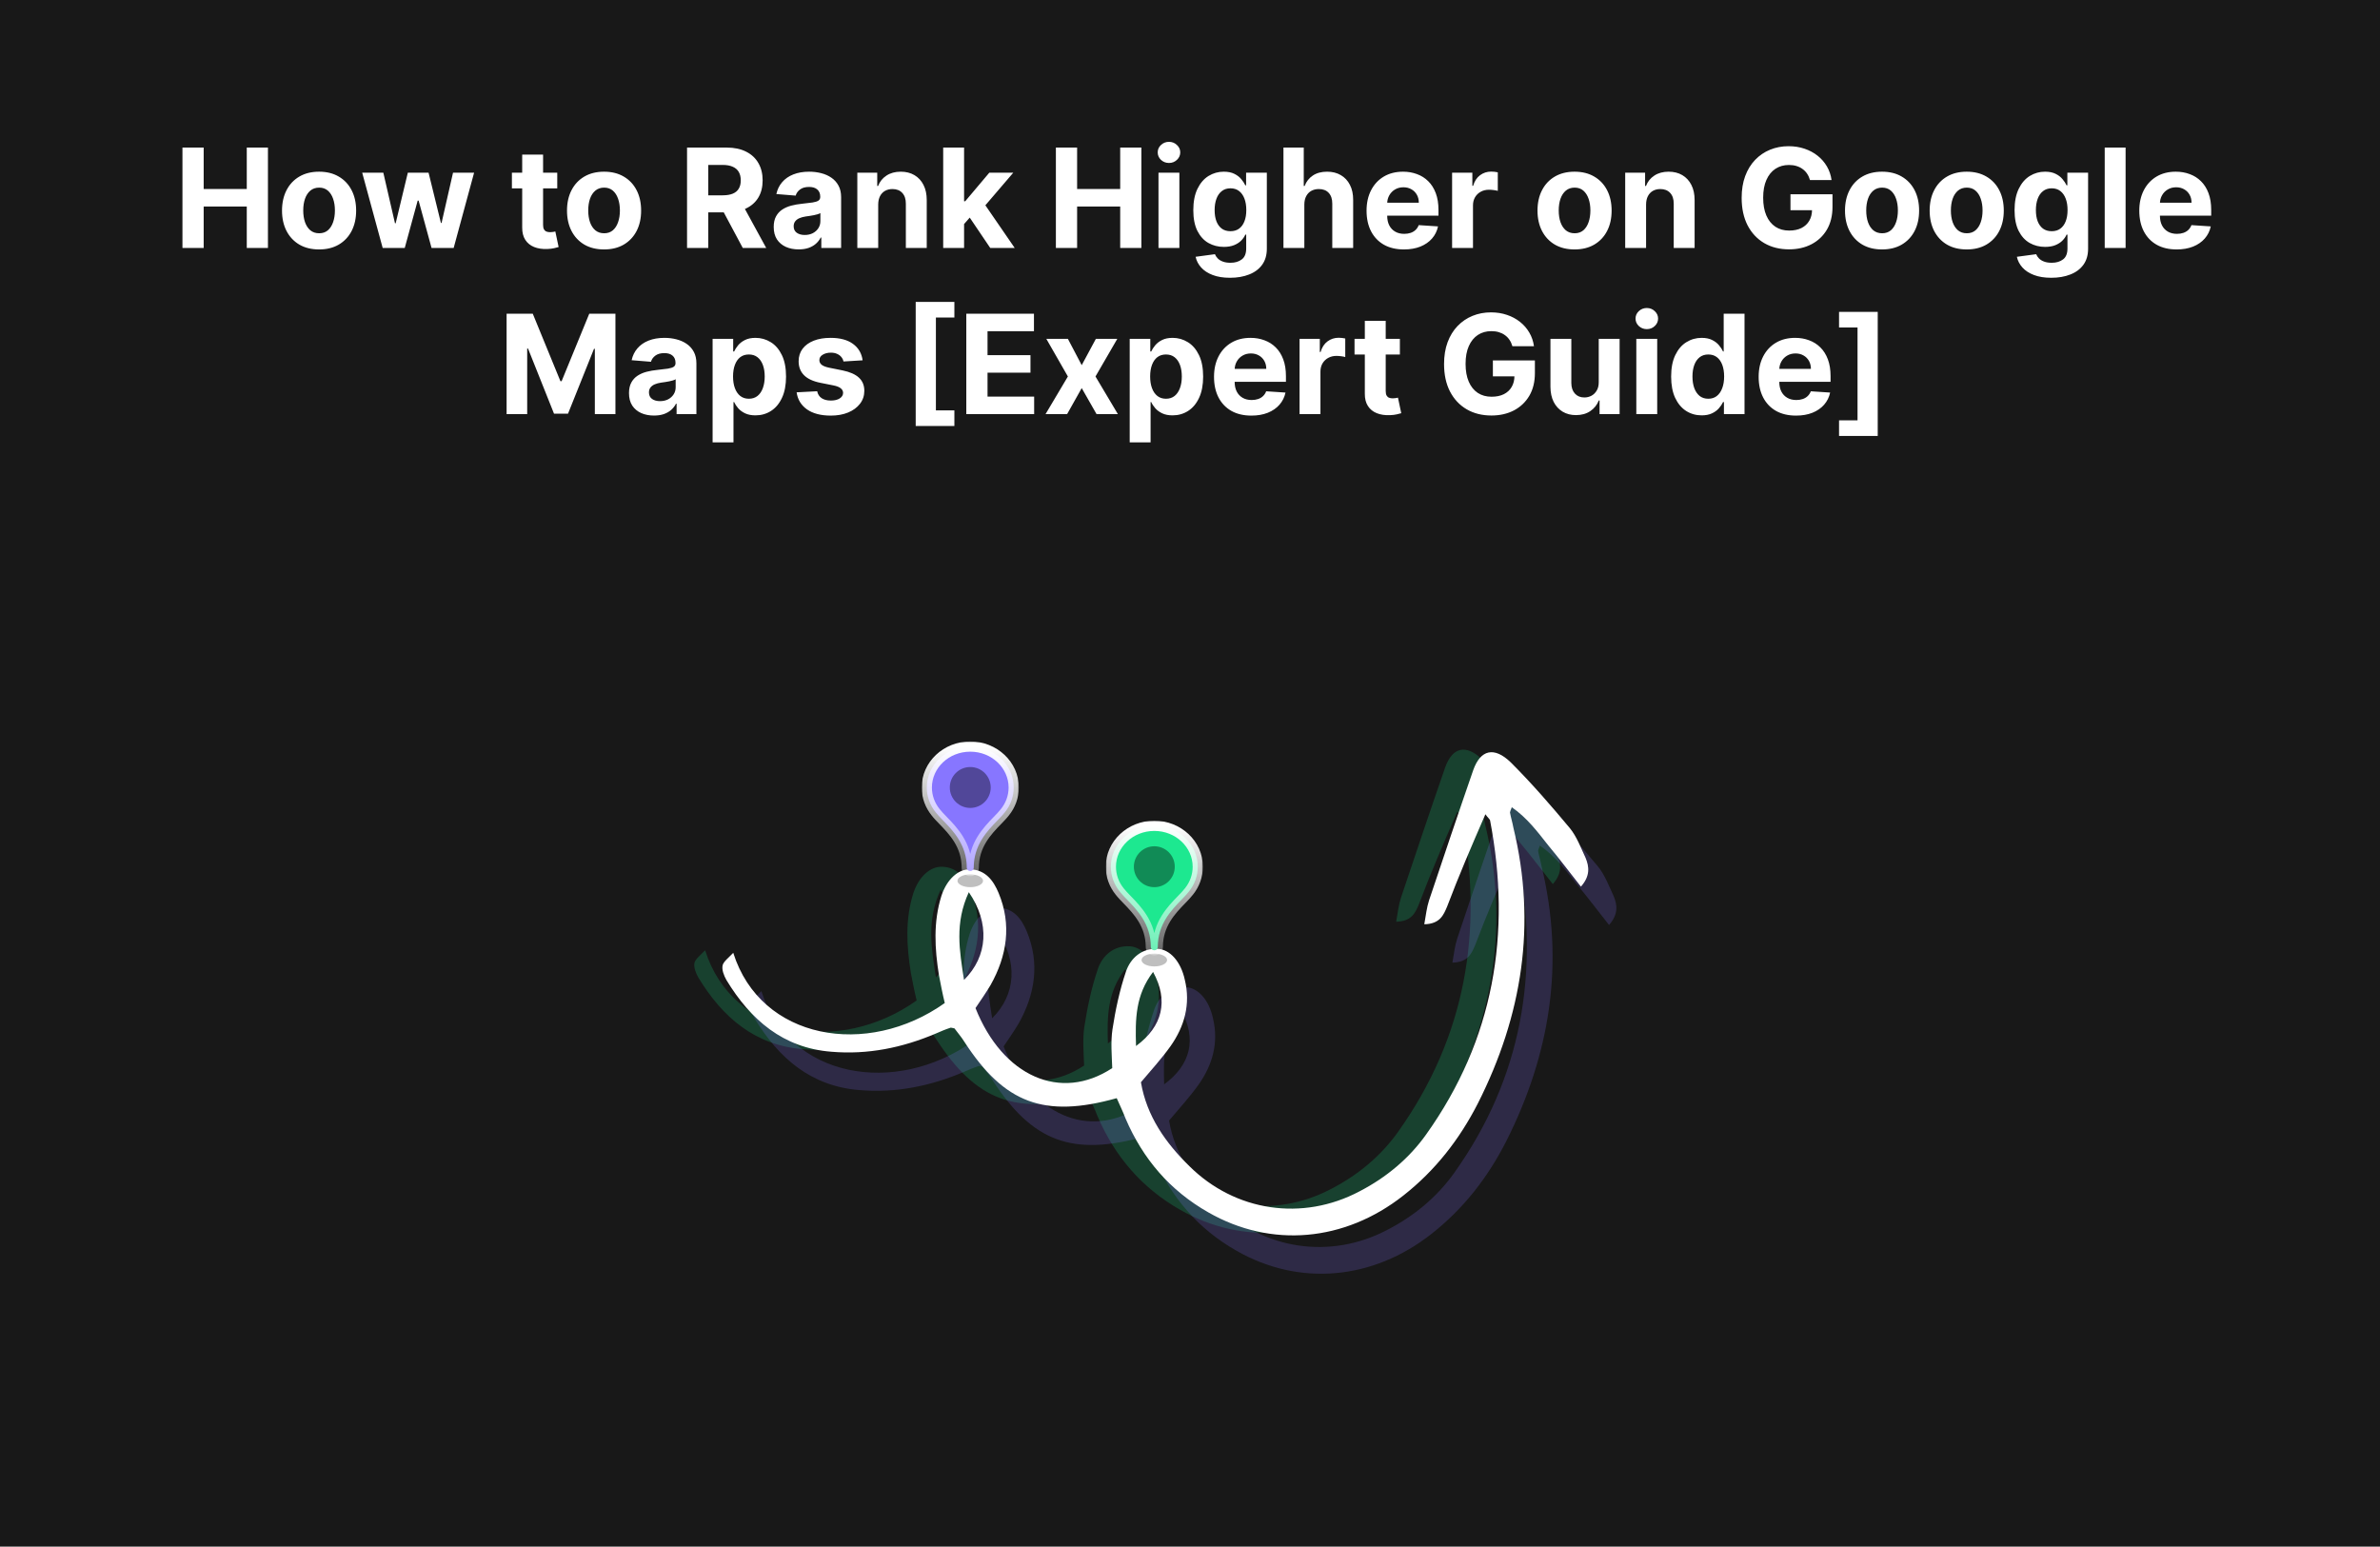 <svg width="931" height="605" viewBox="0 0 931 605" fill="none" xmlns="http://www.w3.org/2000/svg">
<rect width="931" height="605" fill="#181818"/>
<path d="M71.371 97V57.727H79.675V73.931H96.531V57.727H104.815V97H96.531V80.777H79.675V97H71.371ZM124.815 97.575C121.837 97.575 119.261 96.942 117.087 95.677C114.927 94.398 113.258 92.621 112.082 90.346C110.906 88.058 110.318 85.405 110.318 82.388C110.318 79.345 110.906 76.686 112.082 74.41C113.258 72.122 114.927 70.345 117.087 69.079C119.261 67.801 121.837 67.162 124.815 67.162C127.794 67.162 130.364 67.801 132.524 69.079C134.697 70.345 136.372 72.122 137.548 74.41C138.724 76.686 139.312 79.345 139.312 82.388C139.312 85.405 138.724 88.058 137.548 90.346C136.372 92.621 134.697 94.398 132.524 95.677C130.364 96.942 127.794 97.575 124.815 97.575ZM124.854 91.247C126.209 91.247 127.34 90.864 128.248 90.097C129.155 89.317 129.839 88.256 130.3 86.913C130.773 85.571 131.009 84.043 131.009 82.33C131.009 80.617 130.773 79.09 130.3 77.747C129.839 76.405 129.155 75.344 128.248 74.564C127.34 73.784 126.209 73.394 124.854 73.394C123.486 73.394 122.335 73.784 121.402 74.564C120.481 75.344 119.785 76.405 119.312 77.747C118.851 79.09 118.621 80.617 118.621 82.33C118.621 84.043 118.851 85.571 119.312 86.913C119.785 88.256 120.481 89.317 121.402 90.097C122.335 90.864 123.486 91.247 124.854 91.247ZM149.696 97L141.681 67.546H149.946L154.509 87.335H154.778L159.534 67.546H167.645L172.478 87.22H172.727L177.214 67.546H185.46L177.463 97H168.815L163.752 78.476H163.388L158.326 97H149.696ZM217.983 67.546V73.682H200.245V67.546H217.983ZM204.272 60.489H212.441V87.949C212.441 88.703 212.556 89.291 212.786 89.713C213.016 90.122 213.335 90.41 213.745 90.576C214.166 90.742 214.652 90.825 215.202 90.825C215.585 90.825 215.969 90.793 216.353 90.729C216.736 90.653 217.03 90.595 217.235 90.557L218.519 96.636C218.11 96.763 217.535 96.91 216.794 97.077C216.052 97.256 215.151 97.364 214.09 97.403C212.121 97.479 210.395 97.217 208.912 96.617C207.442 96.016 206.298 95.082 205.48 93.817C204.661 92.551 204.259 90.953 204.272 89.023V60.489ZM236.296 97.575C233.317 97.575 230.741 96.942 228.568 95.677C226.407 94.398 224.739 92.621 223.563 90.346C222.387 88.058 221.799 85.405 221.799 82.388C221.799 79.345 222.387 76.686 223.563 74.41C224.739 72.122 226.407 70.345 228.568 69.079C230.741 67.801 233.317 67.162 236.296 67.162C239.274 67.162 241.844 67.801 244.005 69.079C246.178 70.345 247.853 72.122 249.029 74.41C250.205 76.686 250.793 79.345 250.793 82.388C250.793 85.405 250.205 88.058 249.029 90.346C247.853 92.621 246.178 94.398 244.005 95.677C241.844 96.942 239.274 97.575 236.296 97.575ZM236.334 91.247C237.689 91.247 238.821 90.864 239.728 90.097C240.636 89.317 241.32 88.256 241.78 86.913C242.253 85.571 242.49 84.043 242.49 82.33C242.49 80.617 242.253 79.09 241.78 77.747C241.32 76.405 240.636 75.344 239.728 74.564C238.821 73.784 237.689 73.394 236.334 73.394C234.966 73.394 233.816 73.784 232.882 74.564C231.962 75.344 231.265 76.405 230.792 77.747C230.332 79.09 230.102 80.617 230.102 82.33C230.102 84.043 230.332 85.571 230.792 86.913C231.265 88.256 231.962 89.317 232.882 90.097C233.816 90.864 234.966 91.247 236.334 91.247ZM268.756 97V57.727H284.25C287.216 57.727 289.748 58.258 291.844 59.319C293.954 60.367 295.558 61.856 296.657 63.787C297.77 65.704 298.326 67.961 298.326 70.556C298.326 73.164 297.763 75.408 296.638 77.287C295.513 79.153 293.883 80.585 291.748 81.582C289.626 82.579 287.057 83.078 284.04 83.078H273.665V76.405H282.697C284.282 76.405 285.599 76.188 286.647 75.753C287.696 75.318 288.476 74.666 288.987 73.797C289.511 72.928 289.773 71.847 289.773 70.556C289.773 69.252 289.511 68.153 288.987 67.258C288.476 66.363 287.689 65.685 286.628 65.225C285.58 64.752 284.257 64.516 282.659 64.516H277.059V97H268.756ZM289.965 79.128L299.726 97H290.559L281.01 79.128H289.965ZM312.439 97.556C310.56 97.556 308.885 97.23 307.415 96.578C305.945 95.913 304.782 94.935 303.925 93.644C303.081 92.34 302.66 90.717 302.66 88.773C302.66 87.137 302.96 85.763 303.561 84.651C304.162 83.538 304.98 82.644 306.015 81.966C307.051 81.288 308.227 80.777 309.544 80.432C310.873 80.087 312.267 79.844 313.724 79.703C315.437 79.524 316.818 79.358 317.866 79.204C318.915 79.038 319.675 78.796 320.148 78.476C320.621 78.156 320.858 77.683 320.858 77.057V76.942C320.858 75.727 320.474 74.788 319.707 74.123C318.953 73.458 317.879 73.126 316.486 73.126C315.015 73.126 313.846 73.452 312.976 74.104C312.107 74.743 311.532 75.548 311.25 76.52L303.695 75.906C304.079 74.117 304.833 72.57 305.958 71.266C307.083 69.949 308.534 68.939 310.311 68.236C312.101 67.52 314.172 67.162 316.524 67.162C318.16 67.162 319.726 67.354 321.222 67.737C322.731 68.121 324.066 68.715 325.23 69.521C326.406 70.326 327.333 71.362 328.01 72.627C328.688 73.88 329.027 75.382 329.027 77.133V97H321.28V92.915H321.049C320.576 93.836 319.944 94.648 319.151 95.351C318.358 96.041 317.406 96.585 316.294 96.981C315.182 97.364 313.897 97.556 312.439 97.556ZM314.779 91.918C315.981 91.918 317.042 91.682 317.962 91.209C318.883 90.723 319.605 90.071 320.129 89.253C320.653 88.435 320.915 87.508 320.915 86.472V83.347C320.66 83.513 320.308 83.666 319.861 83.807C319.426 83.935 318.934 84.056 318.384 84.171C317.834 84.273 317.285 84.369 316.735 84.459C316.185 84.535 315.687 84.606 315.239 84.67C314.28 84.81 313.443 85.034 312.727 85.341C312.011 85.648 311.455 86.063 311.059 86.587C310.662 87.099 310.464 87.738 310.464 88.505C310.464 89.617 310.867 90.467 311.672 91.055C312.491 91.631 313.526 91.918 314.779 91.918ZM343.533 79.972V97H335.364V67.546H343.15V72.742H343.495C344.147 71.029 345.24 69.674 346.774 68.677C348.308 67.667 350.168 67.162 352.354 67.162C354.4 67.162 356.183 67.609 357.705 68.504C359.226 69.399 360.408 70.678 361.252 72.34C362.096 73.989 362.518 75.957 362.518 78.246V97H354.349V79.703C354.362 77.901 353.901 76.494 352.968 75.484C352.035 74.462 350.75 73.95 349.114 73.95C348.014 73.95 347.043 74.187 346.199 74.66C345.368 75.133 344.716 75.823 344.243 76.731C343.783 77.626 343.546 78.706 343.533 79.972ZM376.358 88.524L376.377 78.725H377.566L387.001 67.546H396.378L383.703 82.349H381.766L376.358 88.524ZM368.956 97V57.727H377.125V97H368.956ZM387.365 97L378.698 84.171L384.144 78.399L396.934 97H387.365ZM413.037 97V57.727H421.341V73.931H438.196V57.727H446.481V97H438.196V80.777H421.341V97H413.037ZM453.173 97V67.546H461.342V97H453.173ZM457.277 63.749C456.062 63.749 455.02 63.346 454.151 62.541C453.294 61.722 452.866 60.744 452.866 59.606C452.866 58.481 453.294 57.516 454.151 56.711C455.02 55.893 456.062 55.484 457.277 55.484C458.491 55.484 459.527 55.893 460.383 56.711C461.253 57.516 461.687 58.481 461.687 59.606C461.687 60.744 461.253 61.722 460.383 62.541C459.527 63.346 458.491 63.749 457.277 63.749ZM481.156 108.659C478.509 108.659 476.24 108.295 474.348 107.566C472.469 106.85 470.973 105.872 469.861 104.632C468.749 103.392 468.027 101.999 467.694 100.452L475.25 99.435C475.48 100.023 475.844 100.573 476.343 101.085C476.841 101.596 477.5 102.005 478.318 102.312C479.149 102.631 480.159 102.791 481.348 102.791C483.125 102.791 484.588 102.357 485.739 101.487C486.902 100.631 487.484 99.192 487.484 97.173V91.784H487.139C486.781 92.602 486.244 93.376 485.528 94.104C484.812 94.833 483.892 95.428 482.767 95.888C481.642 96.348 480.299 96.578 478.74 96.578C476.528 96.578 474.514 96.067 472.699 95.044C470.897 94.008 469.458 92.43 468.384 90.308C467.323 88.173 466.793 85.475 466.793 82.215C466.793 78.879 467.336 76.092 468.423 73.854C469.509 71.617 470.954 69.942 472.757 68.83C474.572 67.718 476.56 67.162 478.72 67.162C480.37 67.162 481.75 67.443 482.862 68.006C483.975 68.555 484.87 69.246 485.547 70.077C486.237 70.895 486.768 71.7 487.139 72.493H487.446V67.546H495.557V97.288C495.557 99.793 494.943 101.89 493.716 103.577C492.489 105.265 490.789 106.531 488.615 107.374C486.455 108.231 483.968 108.659 481.156 108.659ZM481.328 90.442C482.645 90.442 483.757 90.116 484.665 89.464C485.585 88.799 486.289 87.853 486.774 86.626C487.273 85.386 487.522 83.903 487.522 82.177C487.522 80.451 487.279 78.955 486.794 77.69C486.308 76.411 485.605 75.421 484.684 74.717C483.764 74.014 482.645 73.663 481.328 73.663C479.986 73.663 478.855 74.027 477.934 74.756C477.014 75.472 476.317 76.469 475.844 77.747C475.371 79.026 475.134 80.502 475.134 82.177C475.134 83.877 475.371 85.347 475.844 86.587C476.33 87.815 477.027 88.767 477.934 89.445C478.855 90.109 479.986 90.442 481.328 90.442ZM510.227 79.972V97H502.058V57.727H509.997V72.742H510.342C511.007 71.004 512.081 69.642 513.563 68.658C515.046 67.66 516.907 67.162 519.144 67.162C521.189 67.162 522.973 67.609 524.494 68.504C526.028 69.386 527.217 70.658 528.061 72.32C528.917 73.969 529.339 75.945 529.326 78.246V97H521.157V79.703C521.17 77.888 520.71 76.475 519.777 75.465C518.856 74.455 517.565 73.95 515.903 73.95C514.791 73.95 513.806 74.187 512.95 74.66C512.106 75.133 511.441 75.823 510.956 76.731C510.483 77.626 510.24 78.706 510.227 79.972ZM549.178 97.575C546.149 97.575 543.541 96.962 541.354 95.734C539.181 94.494 537.506 92.743 536.33 90.48C535.154 88.204 534.566 85.513 534.566 82.407C534.566 79.377 535.154 76.718 536.33 74.43C537.506 72.141 539.162 70.358 541.297 69.079C543.445 67.801 545.963 67.162 548.852 67.162C550.796 67.162 552.604 67.475 554.279 68.102C555.967 68.715 557.437 69.642 558.69 70.882C559.955 72.122 560.94 73.682 561.643 75.561C562.346 77.428 562.698 79.614 562.698 82.119V84.363H537.826V79.3H555.008C555.008 78.124 554.752 77.082 554.241 76.175C553.729 75.267 553.02 74.558 552.112 74.046C551.217 73.522 550.176 73.26 548.987 73.26C547.747 73.26 546.647 73.548 545.688 74.123C544.742 74.685 544.001 75.446 543.464 76.405C542.927 77.351 542.652 78.406 542.639 79.569V84.382C542.639 85.84 542.908 87.099 543.445 88.16C543.994 89.221 544.768 90.039 545.765 90.614C546.762 91.19 547.945 91.477 549.313 91.477C550.22 91.477 551.051 91.349 551.805 91.094C552.56 90.838 553.205 90.454 553.742 89.943C554.279 89.432 554.688 88.805 554.97 88.064L562.525 88.562C562.141 90.378 561.355 91.963 560.166 93.318C558.99 94.66 557.469 95.709 555.602 96.463C553.749 97.204 551.607 97.575 549.178 97.575ZM568.028 97V67.546H575.948V72.685H576.255C576.792 70.856 577.693 69.476 578.959 68.543C580.225 67.597 581.682 67.124 583.331 67.124C583.74 67.124 584.181 67.149 584.654 67.2C585.127 67.251 585.543 67.322 585.901 67.411V74.66C585.517 74.545 584.987 74.442 584.309 74.353C583.631 74.263 583.011 74.219 582.449 74.219C581.247 74.219 580.173 74.481 579.227 75.005C578.294 75.516 577.553 76.232 577.003 77.153C576.466 78.073 576.198 79.134 576.198 80.336V97H568.028ZM615.93 97.575C612.952 97.575 610.376 96.942 608.203 95.677C606.042 94.398 604.374 92.621 603.198 90.346C602.021 88.058 601.433 85.405 601.433 82.388C601.433 79.345 602.021 76.686 603.198 74.41C604.374 72.122 606.042 70.345 608.203 69.079C610.376 67.801 612.952 67.162 615.93 67.162C618.909 67.162 621.479 67.801 623.639 69.079C625.813 70.345 627.487 72.122 628.663 74.41C629.84 76.686 630.428 79.345 630.428 82.388C630.428 85.405 629.84 88.058 628.663 90.346C627.487 92.621 625.813 94.398 623.639 95.677C621.479 96.942 618.909 97.575 615.93 97.575ZM615.969 91.247C617.324 91.247 618.455 90.864 619.363 90.097C620.271 89.317 620.955 88.256 621.415 86.913C621.888 85.571 622.124 84.043 622.124 82.33C622.124 80.617 621.888 79.09 621.415 77.747C620.955 76.405 620.271 75.344 619.363 74.564C618.455 73.784 617.324 73.394 615.969 73.394C614.601 73.394 613.45 73.784 612.517 74.564C611.597 75.344 610.9 76.405 610.427 77.747C609.967 79.09 609.737 80.617 609.737 82.33C609.737 84.043 609.967 85.571 610.427 86.913C610.9 88.256 611.597 89.317 612.517 90.097C613.45 90.864 614.601 91.247 615.969 91.247ZM643.908 79.972V97H635.739V67.546H643.525V72.742H643.87C644.522 71.029 645.615 69.674 647.149 68.677C648.683 67.667 650.543 67.162 652.729 67.162C654.775 67.162 656.558 67.609 658.08 68.504C659.601 69.399 660.783 70.678 661.627 72.34C662.471 73.989 662.893 75.957 662.893 78.246V97H654.724V79.703C654.737 77.901 654.276 76.494 653.343 75.484C652.41 74.462 651.125 73.95 649.489 73.95C648.389 73.95 647.418 74.187 646.574 74.66C645.743 75.133 645.091 75.823 644.618 76.731C644.158 77.626 643.921 78.706 643.908 79.972ZM708.024 70.422C707.755 69.489 707.378 68.664 706.892 67.948C706.407 67.219 705.812 66.606 705.109 66.107C704.419 65.596 703.626 65.206 702.731 64.938C701.849 64.669 700.871 64.535 699.797 64.535C697.79 64.535 696.026 65.033 694.505 66.031C692.996 67.028 691.82 68.479 690.976 70.383C690.133 72.276 689.711 74.59 689.711 77.325C689.711 80.061 690.126 82.388 690.957 84.305C691.788 86.223 692.964 87.687 694.486 88.697C696.007 89.694 697.803 90.192 699.874 90.192C701.753 90.192 703.358 89.86 704.687 89.195C706.03 88.518 707.052 87.565 707.755 86.338C708.471 85.111 708.829 83.66 708.829 81.985L710.517 82.234H700.392V75.983H716.826V80.93C716.826 84.382 716.097 87.348 714.64 89.828C713.182 92.296 711.175 94.2 708.618 95.543C706.062 96.872 703.134 97.537 699.836 97.537C696.154 97.537 692.919 96.725 690.133 95.102C687.346 93.465 685.172 91.145 683.613 88.141C682.066 85.124 681.292 81.544 681.292 77.402C681.292 74.219 681.753 71.381 682.673 68.888C683.606 66.382 684.91 64.26 686.585 62.521C688.26 60.783 690.209 59.459 692.434 58.552C694.658 57.644 697.068 57.19 699.663 57.19C701.888 57.19 703.959 57.516 705.876 58.168C707.794 58.807 709.494 59.715 710.977 60.891C712.473 62.068 713.694 63.467 714.64 65.091C715.586 66.702 716.193 68.479 716.461 70.422H708.024ZM736.218 97.575C733.239 97.575 730.663 96.942 728.49 95.677C726.329 94.398 724.661 92.621 723.485 90.346C722.309 88.058 721.72 85.405 721.72 82.388C721.72 79.345 722.309 76.686 723.485 74.41C724.661 72.122 726.329 70.345 728.49 69.079C730.663 67.801 733.239 67.162 736.218 67.162C739.196 67.162 741.766 67.801 743.926 69.079C746.1 70.345 747.774 72.122 748.951 74.41C750.127 76.686 750.715 79.345 750.715 82.388C750.715 85.405 750.127 88.058 748.951 90.346C747.774 92.621 746.1 94.398 743.926 95.677C741.766 96.942 739.196 97.575 736.218 97.575ZM736.256 91.247C737.611 91.247 738.742 90.864 739.65 90.097C740.558 89.317 741.242 88.256 741.702 86.913C742.175 85.571 742.411 84.043 742.411 82.33C742.411 80.617 742.175 79.09 741.702 77.747C741.242 76.405 740.558 75.344 739.65 74.564C738.742 73.784 737.611 73.394 736.256 73.394C734.888 73.394 733.737 73.784 732.804 74.564C731.884 75.344 731.187 76.405 730.714 77.747C730.254 79.09 730.024 80.617 730.024 82.33C730.024 84.043 730.254 85.571 730.714 86.913C731.187 88.256 731.884 89.317 732.804 90.097C733.737 90.864 734.888 91.247 736.256 91.247ZM769.335 97.575C766.356 97.575 763.78 96.942 761.607 95.677C759.446 94.398 757.778 92.621 756.602 90.346C755.426 88.058 754.838 85.405 754.838 82.388C754.838 79.345 755.426 76.686 756.602 74.41C757.778 72.122 759.446 70.345 761.607 69.079C763.78 67.801 766.356 67.162 769.335 67.162C772.313 67.162 774.883 67.801 777.044 69.079C779.217 70.345 780.892 72.122 782.068 74.41C783.244 76.686 783.832 79.345 783.832 82.388C783.832 85.405 783.244 88.058 782.068 90.346C780.892 92.621 779.217 94.398 777.044 95.677C774.883 96.942 772.313 97.575 769.335 97.575ZM769.373 91.247C770.728 91.247 771.86 90.864 772.767 90.097C773.675 89.317 774.359 88.256 774.819 86.913C775.292 85.571 775.529 84.043 775.529 82.33C775.529 80.617 775.292 79.09 774.819 77.747C774.359 76.405 773.675 75.344 772.767 74.564C771.86 73.784 770.728 73.394 769.373 73.394C768.005 73.394 766.855 73.784 765.921 74.564C765.001 75.344 764.304 76.405 763.831 77.747C763.371 79.09 763.141 80.617 763.141 82.33C763.141 84.043 763.371 85.571 763.831 86.913C764.304 88.256 765.001 89.317 765.921 90.097C766.855 90.864 768.005 91.247 769.373 91.247ZM802.414 108.659C799.767 108.659 797.498 108.295 795.606 107.566C793.727 106.85 792.231 105.872 791.119 104.632C790.007 103.392 789.284 101.999 788.952 100.452L796.507 99.435C796.737 100.023 797.102 100.573 797.6 101.085C798.099 101.596 798.757 102.005 799.576 102.312C800.407 102.631 801.416 102.791 802.605 102.791C804.382 102.791 805.846 102.357 806.997 101.487C808.16 100.631 808.742 99.192 808.742 97.173V91.784H808.397C808.039 92.602 807.502 93.376 806.786 94.104C806.07 94.833 805.149 95.428 804.024 95.888C802.899 96.348 801.557 96.578 799.997 96.578C797.786 96.578 795.772 96.067 793.957 95.044C792.154 94.008 790.716 92.43 789.642 90.308C788.581 88.173 788.051 85.475 788.051 82.215C788.051 78.879 788.594 76.092 789.681 73.854C790.767 71.617 792.212 69.942 794.014 68.83C795.83 67.718 797.818 67.162 799.978 67.162C801.627 67.162 803.008 67.443 804.12 68.006C805.233 68.555 806.127 69.246 806.805 70.077C807.495 70.895 808.026 71.7 808.397 72.493H808.703V67.546H816.815V97.288C816.815 99.793 816.201 101.89 814.974 103.577C813.747 105.265 812.046 106.531 809.873 107.374C807.713 108.231 805.226 108.659 802.414 108.659ZM802.586 90.442C803.903 90.442 805.015 90.116 805.923 89.464C806.843 88.799 807.546 87.853 808.032 86.626C808.531 85.386 808.78 83.903 808.78 82.177C808.78 80.451 808.537 78.955 808.051 77.69C807.566 76.411 806.862 75.421 805.942 74.717C805.022 74.014 803.903 73.663 802.586 73.663C801.244 73.663 800.112 74.027 799.192 74.756C798.272 75.472 797.575 76.469 797.102 77.747C796.629 79.026 796.392 80.502 796.392 82.177C796.392 83.877 796.629 85.347 797.102 86.587C797.588 87.815 798.284 88.767 799.192 89.445C800.112 90.109 801.244 90.442 802.586 90.442ZM831.485 57.727V97H823.316V57.727H831.485ZM851.452 97.575C848.422 97.575 845.814 96.962 843.628 95.734C841.455 94.494 839.78 92.743 838.604 90.48C837.428 88.204 836.84 85.513 836.84 82.407C836.84 79.377 837.428 76.718 838.604 74.43C839.78 72.141 841.435 70.358 843.57 69.079C845.718 67.801 848.237 67.162 851.126 67.162C853.069 67.162 854.878 67.475 856.553 68.102C858.24 68.715 859.71 69.642 860.963 70.882C862.229 72.122 863.213 73.682 863.916 75.561C864.619 77.428 864.971 79.614 864.971 82.119V84.363H840.1V79.3H857.281C857.281 78.124 857.026 77.082 856.514 76.175C856.003 75.267 855.293 74.558 854.386 74.046C853.491 73.522 852.449 73.26 851.26 73.26C850.02 73.26 848.921 73.548 847.962 74.123C847.016 74.685 846.274 75.446 845.737 76.405C845.2 77.351 844.926 78.406 844.913 79.569V84.382C844.913 85.84 845.181 87.099 845.718 88.16C846.268 89.221 847.041 90.039 848.038 90.614C849.036 91.19 850.218 91.477 851.586 91.477C852.494 91.477 853.325 91.349 854.079 91.094C854.833 90.838 855.479 90.454 856.016 89.943C856.553 89.432 856.962 88.805 857.243 88.064L864.798 88.562C864.415 90.378 863.629 91.963 862.44 93.318C861.264 94.66 859.742 95.709 857.876 96.463C856.022 97.204 853.881 97.575 851.452 97.575ZM198.171 122.727H208.411L219.227 149.114H219.687L230.502 122.727H240.742V162H232.688V136.438H232.362L222.199 161.808H216.714L206.551 136.342H206.225V162H198.171V122.727ZM255.829 162.556C253.95 162.556 252.275 162.23 250.805 161.578C249.335 160.913 248.171 159.935 247.315 158.644C246.471 157.34 246.049 155.717 246.049 153.773C246.049 152.137 246.35 150.763 246.95 149.651C247.551 148.538 248.369 147.643 249.405 146.966C250.441 146.288 251.617 145.777 252.933 145.432C254.263 145.087 255.656 144.844 257.114 144.703C258.827 144.524 260.208 144.358 261.256 144.205C262.304 144.038 263.065 143.795 263.538 143.476C264.011 143.156 264.247 142.683 264.247 142.057V141.942C264.247 140.727 263.864 139.788 263.097 139.123C262.343 138.458 261.269 138.126 259.875 138.126C258.405 138.126 257.235 138.452 256.366 139.104C255.497 139.743 254.921 140.548 254.64 141.52L247.085 140.906C247.468 139.116 248.222 137.57 249.347 136.266C250.472 134.949 251.923 133.939 253.7 133.236C255.49 132.52 257.561 132.162 259.914 132.162C261.55 132.162 263.116 132.354 264.612 132.737C266.12 133.121 267.456 133.715 268.619 134.521C269.796 135.326 270.722 136.362 271.4 137.627C272.078 138.88 272.416 140.382 272.416 142.134V162H264.669V157.915H264.439C263.966 158.836 263.333 159.648 262.541 160.351C261.748 161.041 260.796 161.585 259.683 161.981C258.571 162.364 257.286 162.556 255.829 162.556ZM258.169 156.918C259.37 156.918 260.431 156.682 261.352 156.209C262.272 155.723 262.994 155.071 263.519 154.253C264.043 153.435 264.305 152.508 264.305 151.472V148.347C264.049 148.513 263.698 148.666 263.25 148.807C262.816 148.935 262.323 149.056 261.774 149.171C261.224 149.273 260.674 149.369 260.124 149.459C259.575 149.536 259.076 149.606 258.629 149.67C257.67 149.81 256.833 150.034 256.117 150.341C255.401 150.648 254.845 151.063 254.448 151.587C254.052 152.099 253.854 152.738 253.854 153.505C253.854 154.617 254.257 155.467 255.062 156.055C255.88 156.631 256.916 156.918 258.169 156.918ZM278.754 173.045V132.545H286.808V137.493H287.172C287.53 136.7 288.048 135.895 288.726 135.077C289.416 134.246 290.311 133.555 291.41 133.006C292.523 132.443 293.903 132.162 295.552 132.162C297.7 132.162 299.682 132.724 301.497 133.849C303.312 134.962 304.763 136.643 305.85 138.893C306.937 141.13 307.48 143.936 307.48 147.311C307.48 150.597 306.949 153.371 305.888 155.634C304.84 157.884 303.408 159.59 301.593 160.754C299.79 161.904 297.77 162.479 295.533 162.479C293.948 162.479 292.599 162.217 291.487 161.693C290.388 161.169 289.486 160.511 288.783 159.718C288.08 158.913 287.543 158.101 287.172 157.283H286.923V173.045H278.754ZM286.751 147.273C286.751 149.024 286.993 150.552 287.479 151.856C287.965 153.16 288.668 154.176 289.589 154.905C290.509 155.621 291.628 155.979 292.944 155.979C294.274 155.979 295.399 155.614 296.319 154.886C297.24 154.144 297.937 153.121 298.41 151.817C298.895 150.501 299.138 148.986 299.138 147.273C299.138 145.572 298.902 144.077 298.429 142.786C297.956 141.494 297.259 140.484 296.339 139.756C295.418 139.027 294.287 138.663 292.944 138.663C291.615 138.663 290.49 139.014 289.569 139.717C288.662 140.42 287.965 141.418 287.479 142.709C286.993 144 286.751 145.521 286.751 147.273ZM337.433 140.945L329.954 141.405C329.827 140.766 329.552 140.19 329.13 139.679C328.708 139.155 328.152 138.739 327.461 138.433C326.784 138.113 325.972 137.953 325.026 137.953C323.76 137.953 322.693 138.222 321.824 138.759C320.954 139.283 320.52 139.986 320.52 140.868C320.52 141.571 320.801 142.165 321.363 142.651C321.926 143.137 322.891 143.527 324.259 143.821L329.59 144.895C332.454 145.483 334.589 146.429 335.995 147.733C337.401 149.037 338.104 150.75 338.104 152.872C338.104 154.803 337.535 156.496 336.398 157.954C335.273 159.411 333.726 160.549 331.757 161.367C329.801 162.173 327.545 162.575 324.988 162.575C321.089 162.575 317.982 161.763 315.668 160.14C313.367 158.504 312.018 156.279 311.622 153.467L319.657 153.045C319.9 154.234 320.488 155.141 321.421 155.768C322.354 156.381 323.55 156.688 325.007 156.688C326.439 156.688 327.589 156.413 328.459 155.864C329.341 155.301 329.788 154.579 329.801 153.697C329.788 152.955 329.475 152.348 328.861 151.875C328.248 151.389 327.302 151.018 326.023 150.763L320.922 149.746C318.046 149.171 315.905 148.174 314.498 146.755C313.105 145.336 312.408 143.527 312.408 141.328C312.408 139.436 312.92 137.806 313.942 136.438C314.978 135.07 316.429 134.016 318.295 133.274C320.175 132.533 322.373 132.162 324.892 132.162C328.612 132.162 331.54 132.948 333.675 134.521C335.822 136.093 337.075 138.234 337.433 140.945ZM358.201 166.641V118.106H373.331V124.204H366.101V160.523H373.331V166.641H358.201ZM377.995 162V122.727H404.458V129.573H386.299V138.931H403.097V145.777H386.299V155.154H404.535V162H377.995ZM417.733 132.545L423.141 142.843L428.683 132.545H437.063L428.529 147.273L437.293 162H428.951L423.141 151.817L417.426 162H408.989L417.733 147.273L409.296 132.545H417.733ZM441.914 173.045V132.545H449.968V137.493H450.333C450.691 136.7 451.208 135.895 451.886 135.077C452.576 134.246 453.471 133.555 454.57 133.006C455.683 132.443 457.063 132.162 458.713 132.162C460.86 132.162 462.842 132.724 464.657 133.849C466.472 134.962 467.923 136.643 469.01 138.893C470.097 141.13 470.64 143.936 470.64 147.311C470.64 150.597 470.11 153.371 469.048 155.634C468 157.884 466.568 159.59 464.753 160.754C462.95 161.904 460.931 162.479 458.693 162.479C457.108 162.479 455.759 162.217 454.647 161.693C453.548 161.169 452.646 160.511 451.943 159.718C451.24 158.913 450.703 158.101 450.333 157.283H450.083V173.045H441.914ZM449.911 147.273C449.911 149.024 450.154 150.552 450.639 151.856C451.125 153.16 451.828 154.176 452.749 154.905C453.669 155.621 454.788 155.979 456.105 155.979C457.434 155.979 458.559 155.614 459.48 154.886C460.4 154.144 461.097 153.121 461.57 151.817C462.056 150.501 462.298 148.986 462.298 147.273C462.298 145.572 462.062 144.077 461.589 142.786C461.116 141.494 460.419 140.484 459.499 139.756C458.578 139.027 457.447 138.663 456.105 138.663C454.775 138.663 453.65 139.014 452.73 139.717C451.822 140.42 451.125 141.418 450.639 142.709C450.154 144 449.911 145.521 449.911 147.273ZM489.509 162.575C486.48 162.575 483.872 161.962 481.686 160.734C479.512 159.494 477.838 157.743 476.661 155.48C475.485 153.205 474.897 150.513 474.897 147.407C474.897 144.377 475.485 141.718 476.661 139.43C477.838 137.141 479.493 135.358 481.628 134.08C483.776 132.801 486.294 132.162 489.183 132.162C491.127 132.162 492.936 132.475 494.61 133.102C496.298 133.715 497.768 134.642 499.021 135.882C500.286 137.122 501.271 138.682 501.974 140.561C502.677 142.428 503.029 144.614 503.029 147.119V149.363H478.157V144.3H495.339C495.339 143.124 495.083 142.082 494.572 141.175C494.061 140.267 493.351 139.558 492.443 139.046C491.548 138.522 490.507 138.26 489.318 138.26C488.078 138.26 486.978 138.548 486.019 139.123C485.073 139.685 484.332 140.446 483.795 141.405C483.258 142.351 482.983 143.406 482.97 144.569V149.382C482.97 150.839 483.239 152.099 483.776 153.16C484.325 154.221 485.099 155.039 486.096 155.614C487.093 156.19 488.276 156.477 489.644 156.477C490.551 156.477 491.382 156.349 492.137 156.094C492.891 155.838 493.536 155.455 494.073 154.943C494.61 154.432 495.019 153.805 495.301 153.064L502.856 153.562C502.472 155.378 501.686 156.963 500.497 158.318C499.321 159.661 497.8 160.709 495.933 161.463C494.08 162.205 491.938 162.575 489.509 162.575ZM508.36 162V132.545H516.279V137.685H516.586C517.123 135.857 518.024 134.476 519.29 133.543C520.556 132.597 522.013 132.124 523.662 132.124C524.071 132.124 524.512 132.149 524.985 132.2C525.458 132.251 525.874 132.322 526.232 132.411V139.66C525.848 139.545 525.318 139.442 524.64 139.353C523.963 139.263 523.343 139.219 522.78 139.219C521.578 139.219 520.504 139.481 519.558 140.005C518.625 140.516 517.884 141.232 517.334 142.153C516.797 143.073 516.529 144.134 516.529 145.336V162H508.36ZM547.599 132.545V138.682H529.861V132.545H547.599ZM533.888 125.489H542.057V152.949C542.057 153.703 542.172 154.291 542.402 154.713C542.632 155.122 542.952 155.41 543.361 155.576C543.783 155.742 544.268 155.825 544.818 155.825C545.202 155.825 545.585 155.793 545.969 155.729C546.352 155.653 546.646 155.595 546.851 155.557L548.136 161.636C547.727 161.763 547.151 161.911 546.41 162.077C545.668 162.256 544.767 162.364 543.706 162.403C541.737 162.479 540.011 162.217 538.528 161.616C537.058 161.016 535.914 160.082 535.096 158.817C534.278 157.551 533.875 155.953 533.888 154.023V125.489ZM591.613 135.422C591.344 134.489 590.967 133.664 590.481 132.948C589.996 132.219 589.401 131.606 588.698 131.107C588.008 130.596 587.215 130.206 586.32 129.938C585.438 129.669 584.46 129.535 583.386 129.535C581.379 129.535 579.615 130.033 578.094 131.031C576.585 132.028 575.409 133.479 574.565 135.384C573.721 137.276 573.3 139.589 573.3 142.325C573.3 145.061 573.715 147.388 574.546 149.305C575.377 151.223 576.553 152.687 578.074 153.697C579.596 154.694 581.392 155.192 583.463 155.192C585.342 155.192 586.947 154.86 588.276 154.195C589.618 153.518 590.641 152.565 591.344 151.338C592.06 150.111 592.418 148.66 592.418 146.985L594.106 147.234H583.981V140.983H600.415V145.93C600.415 149.382 599.686 152.348 598.229 154.828C596.771 157.295 594.764 159.2 592.207 160.543C589.65 161.872 586.723 162.537 583.425 162.537C579.743 162.537 576.508 161.725 573.721 160.102C570.934 158.465 568.761 156.145 567.202 153.141C565.655 150.124 564.881 146.544 564.881 142.402C564.881 139.219 565.341 136.381 566.262 133.888C567.195 131.382 568.499 129.26 570.174 127.521C571.849 125.783 573.798 124.46 576.023 123.552C578.247 122.644 580.657 122.19 583.252 122.19C585.476 122.19 587.547 122.516 589.465 123.168C591.383 123.808 593.083 124.715 594.566 125.891C596.062 127.067 597.282 128.467 598.229 130.091C599.175 131.702 599.782 133.479 600.05 135.422H591.613ZM625.387 149.459V132.545H633.556V162H625.713V156.65H625.406C624.741 158.376 623.635 159.763 622.088 160.811C620.554 161.859 618.681 162.384 616.47 162.384C614.501 162.384 612.769 161.936 611.273 161.041C609.777 160.146 608.608 158.874 607.764 157.225C606.933 155.576 606.511 153.601 606.498 151.3V132.545H614.667V149.842C614.68 151.581 615.147 152.955 616.067 153.965C616.988 154.975 618.221 155.48 619.768 155.48C620.752 155.48 621.673 155.256 622.529 154.809C623.386 154.349 624.076 153.671 624.6 152.776C625.137 151.881 625.4 150.776 625.387 149.459ZM640.09 162V132.545H648.259V162H640.09ZM644.194 128.749C642.979 128.749 641.937 128.346 641.068 127.54C640.211 126.722 639.783 125.744 639.783 124.607C639.783 123.482 640.211 122.516 641.068 121.711C641.937 120.893 642.979 120.484 644.194 120.484C645.408 120.484 646.444 120.893 647.3 121.711C648.17 122.516 648.604 123.482 648.604 124.607C648.604 125.744 648.17 126.722 647.3 127.54C646.444 128.346 645.408 128.749 644.194 128.749ZM665.657 162.479C663.419 162.479 661.393 161.904 659.578 160.754C657.775 159.59 656.343 157.884 655.282 155.634C654.234 153.371 653.71 150.597 653.71 147.311C653.71 143.936 654.253 141.13 655.34 138.893C656.426 136.643 657.871 134.962 659.674 133.849C661.489 132.724 663.477 132.162 665.637 132.162C667.287 132.162 668.661 132.443 669.76 133.006C670.873 133.555 671.767 134.246 672.445 135.077C673.135 135.895 673.659 136.7 674.017 137.493H674.267V122.727H682.417V162H674.363V157.283H674.017C673.634 158.101 673.091 158.913 672.387 159.718C671.697 160.511 670.796 161.169 669.684 161.693C668.584 162.217 667.242 162.479 665.657 162.479ZM668.245 155.979C669.562 155.979 670.674 155.621 671.582 154.905C672.502 154.176 673.206 153.16 673.691 151.856C674.19 150.552 674.439 149.024 674.439 147.273C674.439 145.521 674.196 144 673.711 142.709C673.225 141.418 672.522 140.42 671.601 139.717C670.681 139.014 669.562 138.663 668.245 138.663C666.903 138.663 665.772 139.027 664.851 139.756C663.931 140.484 663.234 141.494 662.761 142.786C662.288 144.077 662.051 145.572 662.051 147.273C662.051 148.986 662.288 150.501 662.761 151.817C663.247 153.121 663.944 154.144 664.851 154.886C665.772 155.614 666.903 155.979 668.245 155.979ZM702.556 162.575C699.526 162.575 696.919 161.962 694.732 160.734C692.559 159.494 690.884 157.743 689.708 155.48C688.532 153.205 687.944 150.513 687.944 147.407C687.944 144.377 688.532 141.718 689.708 139.43C690.884 137.141 692.54 135.358 694.675 134.08C696.823 132.801 699.341 132.162 702.23 132.162C704.173 132.162 705.982 132.475 707.657 133.102C709.345 133.715 710.815 134.642 712.068 135.882C713.333 137.122 714.318 138.682 715.021 140.561C715.724 142.428 716.075 144.614 716.075 147.119V149.363H691.204V144.3H708.386C708.386 143.124 708.13 142.082 707.619 141.175C707.107 140.267 706.398 139.558 705.49 139.046C704.595 138.522 703.553 138.26 702.365 138.26C701.124 138.26 700.025 138.548 699.066 139.123C698.12 139.685 697.379 140.446 696.842 141.405C696.305 142.351 696.03 143.406 696.017 144.569V149.382C696.017 150.839 696.286 152.099 696.823 153.16C697.372 154.221 698.146 155.039 699.143 155.614C700.14 156.19 701.323 156.477 702.691 156.477C703.598 156.477 704.429 156.349 705.183 156.094C705.938 155.838 706.583 155.455 707.12 154.943C707.657 154.432 708.066 153.805 708.347 153.064L715.903 153.562C715.519 155.378 714.733 156.963 713.544 158.318C712.368 159.661 710.847 160.709 708.98 161.463C707.127 162.205 704.985 162.575 702.556 162.575ZM734.523 121.999V170.533H719.393V164.416H726.622V128.097H719.393V121.999H734.523Z" fill="white"/>
<path d="M570.054 317.515C571.025 318.913 571.606 319.243 571.872 319.856C580.375 364.154 573.315 405.684 546.892 442.751C540.243 452.127 531.303 459.587 520.829 465.02C498.479 476.861 472.203 472.93 454.312 455.224C444.936 446.049 437.573 435.634 435.306 422.344C439.307 417.617 443.448 413.047 446.851 408.288C452.366 400.497 454.788 391.796 452.466 382.245C450.91 375.129 446.677 370.416 441.902 370.164C435.634 369.833 431.226 373.791 429.44 379.084C426.943 386.435 425.325 394.131 424.162 401.702C423.445 406.603 423.906 411.865 424.084 416.813C403.9 430.115 381.249 420.09 370.589 393.337C372.543 390.447 374.654 387.416 376.467 384.369C382.932 372.888 384.795 360.714 379.636 348.32C377.65 343.576 374.596 339.224 368.469 339.051C363.834 338.956 359.427 342.913 357.277 349.385C354.02 359.688 354.642 370.197 356.318 380.612C357.017 384.24 357.717 387.869 358.574 391.356C328.208 412.95 286.541 405.812 275.833 371.724C273.927 373.719 272.055 375.116 271.675 376.593C271.278 378.368 272.201 380.661 273.156 382.358C282.629 397.973 295.348 408.971 314.277 410.419C328.43 411.615 341.9 408.884 355.077 403.294C356.917 402.493 358.757 401.692 360.738 401.048C360.895 400.907 361.335 401.08 362.371 401.284C363.484 402.84 365.036 404.568 366.273 406.578C381.872 430.598 397.414 436.507 425.836 428.579C426.899 431.029 428.244 433.794 429.291 436.543C436.062 452.315 446.61 464.695 461.707 473.273C486.235 487.289 514.96 484.764 537.95 466.672C550.461 456.857 559.96 444.638 567.168 430.502C584.458 396.246 590.155 360.48 580.994 322.732C580.652 320.768 580.012 318.789 579.671 316.826C579.687 316.527 579.861 316.087 580.382 314.768C586.438 318.979 590.48 324.43 594.68 329.74C598.896 334.751 602.938 340.203 607.42 345.827C611.089 341.68 610.688 338.068 609.234 334.549C607.357 330.559 605.795 326.286 603.13 323.003C595.827 314.236 588.225 305.454 579.993 297.238C573.455 290.907 568.142 292.272 565.313 300.204C559.45 317.105 553.728 334.163 548.006 351.221C547.104 354.017 546.8 356.844 546.148 360.551C552.292 360.426 553.681 356.908 555.055 353.688C559.604 341.657 564.577 330.096 570.054 317.515ZM367.979 348.004C376.297 360.116 375.438 373.091 366.102 382.325C364.335 370.858 362.377 360.13 367.979 348.004ZM440.061 379.195C446.181 390.443 443.835 400.496 433.387 408.176C433.063 397.683 433.129 388.258 440.061 379.195Z" fill="#1DE890" fill-opacity="0.2"/>
<path d="M592.054 333.515C593.025 334.913 593.606 335.243 593.872 335.856C602.375 380.154 595.315 421.684 568.892 458.751C562.243 468.127 553.303 475.587 542.829 481.02C520.479 492.861 494.203 488.93 476.312 471.224C466.936 462.049 459.573 451.634 457.306 438.344C461.307 433.617 465.448 429.047 468.851 424.288C474.366 416.497 476.788 407.796 474.466 398.245C472.91 391.129 468.677 386.416 463.902 386.164C457.634 385.833 453.226 389.791 451.44 395.084C448.943 402.435 447.325 410.131 446.162 417.702C445.445 422.603 445.906 427.865 446.084 432.813C425.9 446.115 403.249 436.09 392.589 409.337C394.543 406.447 396.654 403.416 398.467 400.369C404.932 388.888 406.795 376.714 401.636 364.32C399.65 359.576 396.596 355.224 390.469 355.051C385.834 354.956 381.427 358.913 379.277 365.385C376.02 375.688 376.642 386.197 378.318 396.612C379.017 400.24 379.717 403.869 380.574 407.356C350.208 428.95 308.541 421.812 297.833 387.724C295.927 389.719 294.055 391.116 293.675 392.593C293.278 394.368 294.201 396.661 295.156 398.358C304.629 413.973 317.348 424.971 336.277 426.419C350.43 427.615 363.9 424.884 377.077 419.294C378.917 418.493 380.757 417.692 382.738 417.048C382.895 416.907 383.335 417.08 384.371 417.284C385.484 418.84 387.036 420.568 388.273 422.578C403.872 446.598 419.414 452.507 447.836 444.579C448.899 447.029 450.244 449.794 451.291 452.543C458.062 468.315 468.61 480.695 483.707 489.273C508.235 503.289 536.96 500.764 559.95 482.672C572.461 472.857 581.96 460.638 589.168 446.502C606.458 412.246 612.155 376.48 602.994 338.732C602.652 336.768 602.012 334.789 601.671 332.826C601.687 332.527 601.861 332.087 602.382 330.768C608.438 334.979 612.48 340.43 616.68 345.74C620.896 350.751 624.938 356.203 629.42 361.827C633.089 357.68 632.688 354.068 631.234 350.549C629.357 346.559 627.795 342.286 625.13 339.003C617.827 330.236 610.225 321.454 601.993 313.238C595.455 306.907 590.142 308.272 587.313 316.204C581.45 333.105 575.728 350.163 570.006 367.221C569.104 370.017 568.8 372.844 568.148 376.551C574.292 376.426 575.681 372.908 577.055 369.688C581.604 357.657 586.577 346.096 592.054 333.515ZM389.979 364.004C398.297 376.116 397.438 389.091 388.102 398.325C386.335 386.858 384.377 376.13 389.979 364.004ZM462.061 395.195C468.181 406.443 465.835 416.496 455.387 424.176C455.063 413.683 455.129 404.258 462.061 395.195Z" fill="#8776FF" fill-opacity="0.2"/>
<path d="M581.054 318.515C582.025 319.913 582.606 320.243 582.872 320.856C591.375 365.154 584.315 406.684 557.892 443.751C551.243 453.127 542.303 460.587 531.829 466.02C509.479 477.861 483.203 473.93 465.312 456.224C455.936 447.049 448.573 436.634 446.306 423.344C450.307 418.617 454.448 414.047 457.851 409.288C463.366 401.497 465.788 392.796 463.466 383.245C461.91 376.129 457.677 371.416 452.902 371.164C446.634 370.833 442.226 374.791 440.44 380.084C437.943 387.435 436.325 395.131 435.162 402.702C434.445 407.603 434.906 412.865 435.084 417.813C414.9 431.115 392.249 421.09 381.589 394.337C383.543 391.447 385.654 388.416 387.467 385.369C393.932 373.888 395.795 361.714 390.636 349.32C388.65 344.576 385.596 340.224 379.469 340.051C374.834 339.956 370.427 343.913 368.277 350.385C365.02 360.688 365.642 371.197 367.318 381.612C368.017 385.24 368.717 388.869 369.574 392.356C339.208 413.95 297.541 406.812 286.833 372.724C284.927 374.719 283.055 376.116 282.675 377.593C282.278 379.368 283.201 381.661 284.156 383.358C293.629 398.973 306.348 409.971 325.277 411.419C339.43 412.615 352.9 409.884 366.077 404.294C367.917 403.493 369.757 402.692 371.738 402.048C371.895 401.907 372.335 402.08 373.371 402.284C374.484 403.84 376.036 405.568 377.273 407.578C392.872 431.598 408.414 437.507 436.836 429.579C437.899 432.029 439.244 434.794 440.291 437.543C447.062 453.315 457.61 465.695 472.707 474.273C497.235 488.289 525.96 485.764 548.95 467.672C561.461 457.857 570.96 445.638 578.168 431.502C595.458 397.246 601.155 361.48 591.994 323.732C591.652 321.768 591.012 319.789 590.671 317.826C590.687 317.527 590.861 317.087 591.382 315.768C597.438 319.979 601.48 325.43 605.68 330.74C609.896 335.751 613.938 341.203 618.42 346.827C622.089 342.68 621.688 339.068 620.234 335.549C618.357 331.559 616.795 327.286 614.13 324.003C606.827 315.236 599.225 306.454 590.993 298.238C584.455 291.907 579.142 293.272 576.313 301.204C570.45 318.105 564.728 335.163 559.006 352.221C558.104 355.017 557.8 357.844 557.148 361.551C563.292 361.426 564.681 357.908 566.055 354.688C570.604 342.657 575.577 331.096 581.054 318.515ZM378.979 349.004C387.297 361.116 386.438 374.091 377.102 383.325C375.335 371.858 373.377 361.13 378.979 349.004ZM451.061 380.195C457.181 391.443 454.835 401.496 444.387 409.176C444.063 398.683 444.129 389.258 451.061 380.195Z" fill="white"/>
<g clip-path="url(#clip0_208_2572)">
<g filter="url(#filter0_f_208_2572)">
<ellipse cx="379.542" cy="344.541" rx="5" ry="2.5" fill="black" fill-opacity="0.25"/>
</g>
<mask id="path-7-outside-1_208_2572" maskUnits="userSpaceOnUse" x="360.542" y="290.041" width="38" height="53" fill="black">
<rect fill="white" x="360.542" y="290.041" width="38" height="53"/>
<path fill-rule="evenodd" clip-rule="evenodd" d="M379.542 340.72H379.541H379.463C378.755 340.72 378.182 340.147 378.182 339.439C378.182 330.508 372.877 325.037 368.906 320.94C367.769 319.766 366.741 318.706 365.978 317.709C363.821 315.025 362.542 311.68 362.542 308.054C362.542 299.21 370.153 292.041 379.542 292.041C388.93 292.041 396.542 299.21 396.542 308.054C396.542 311.68 395.262 315.025 393.105 317.709C392.342 318.706 391.314 319.766 390.177 320.94C386.206 325.037 380.901 330.508 380.901 339.439C380.901 340.147 380.328 340.72 379.62 340.72H379.542Z"/>
</mask>
<path fill-rule="evenodd" clip-rule="evenodd" d="M379.542 340.72H379.541H379.463C378.755 340.72 378.182 340.147 378.182 339.439C378.182 330.508 372.877 325.037 368.906 320.94C367.769 319.766 366.741 318.706 365.978 317.709C363.821 315.025 362.542 311.68 362.542 308.054C362.542 299.21 370.153 292.041 379.542 292.041C388.93 292.041 396.542 299.21 396.542 308.054C396.542 311.68 395.262 315.025 393.105 317.709C392.342 318.706 391.314 319.766 390.177 320.94C386.206 325.037 380.901 330.508 380.901 339.439C380.901 340.147 380.328 340.72 379.62 340.72H379.542Z" fill="#8776FF"/>
<path d="M368.906 320.94L367.47 322.332H367.47L368.906 320.94ZM365.978 317.709L367.566 316.494L367.552 316.475L367.537 316.457L365.978 317.709ZM393.105 317.709L391.546 316.457L391.531 316.475L391.517 316.494L393.105 317.709ZM390.177 320.94L391.613 322.332H391.613L390.177 320.94ZM379.541 342.72H379.542V338.72H379.541V342.72ZM379.463 342.72H379.541V338.72H379.463V342.72ZM376.182 339.439C376.182 341.251 377.651 342.72 379.463 342.72V338.72C379.86 338.72 380.182 339.042 380.182 339.439H376.182ZM367.47 322.332C371.466 326.454 376.182 331.398 376.182 339.439H380.182C380.182 329.618 374.289 323.619 370.342 319.548L367.47 322.332ZM364.39 318.925C365.239 320.034 366.358 321.185 367.47 322.332L370.342 319.548C369.18 318.348 368.243 317.378 367.566 316.494L364.39 318.925ZM360.542 308.054C360.542 312.163 361.994 315.944 364.419 318.962L367.537 316.457C365.648 314.106 364.542 311.198 364.542 308.054H360.542ZM379.542 290.041C369.162 290.041 360.542 297.995 360.542 308.054H364.542C364.542 300.426 371.143 294.041 379.542 294.041V290.041ZM398.542 308.054C398.542 297.995 389.921 290.041 379.542 290.041V294.041C387.94 294.041 394.542 300.426 394.542 308.054H398.542ZM394.664 318.962C397.089 315.944 398.542 312.163 398.542 308.054H394.542C394.542 311.198 393.435 314.106 391.546 316.457L394.664 318.962ZM391.613 322.332C392.725 321.185 393.844 320.034 394.693 318.925L391.517 316.494C390.84 317.378 389.903 318.348 388.741 319.548L391.613 322.332ZM382.901 339.439C382.901 331.398 387.617 326.454 391.613 322.332L388.741 319.548C384.794 323.619 378.901 329.618 378.901 339.439H382.901ZM379.62 342.72C381.433 342.72 382.901 341.251 382.901 339.439H378.901C378.901 339.042 379.223 338.72 379.62 338.72V342.72ZM379.542 342.72H379.62V338.72H379.542V342.72Z" fill="url(#paint0_linear_208_2572)" mask="url(#path-7-outside-1_208_2572)"/>
<circle cx="379.542" cy="308.041" r="8" fill="black" fill-opacity="0.4"/>
</g>
<g clip-path="url(#clip1_208_2572)">
<g filter="url(#filter1_f_208_2572)">
<ellipse cx="451.542" cy="375.541" rx="5" ry="2.5" fill="black" fill-opacity="0.25"/>
</g>
<mask id="path-11-outside-2_208_2572" maskUnits="userSpaceOnUse" x="432.542" y="321.041" width="38" height="53" fill="black">
<rect fill="white" x="432.542" y="321.041" width="38" height="53"/>
<path fill-rule="evenodd" clip-rule="evenodd" d="M451.542 371.72H451.541H451.463C450.755 371.72 450.182 371.147 450.182 370.439C450.182 361.508 444.877 356.037 440.906 351.94C439.769 350.766 438.741 349.706 437.978 348.709C435.821 346.025 434.542 342.68 434.542 339.054C434.542 330.21 442.153 323.041 451.542 323.041C460.93 323.041 468.542 330.21 468.542 339.054C468.542 342.68 467.262 346.025 465.105 348.709C464.342 349.706 463.314 350.766 462.177 351.94C458.206 356.037 452.901 361.508 452.901 370.439C452.901 371.147 452.328 371.72 451.62 371.72H451.542Z"/>
</mask>
<path fill-rule="evenodd" clip-rule="evenodd" d="M451.542 371.72H451.541H451.463C450.755 371.72 450.182 371.147 450.182 370.439C450.182 361.508 444.877 356.037 440.906 351.94C439.769 350.766 438.741 349.706 437.978 348.709C435.821 346.025 434.542 342.68 434.542 339.054C434.542 330.21 442.153 323.041 451.542 323.041C460.93 323.041 468.542 330.21 468.542 339.054C468.542 342.68 467.262 346.025 465.105 348.709C464.342 349.706 463.314 350.766 462.177 351.94C458.206 356.037 452.901 361.508 452.901 370.439C452.901 371.147 452.328 371.72 451.62 371.72H451.542Z" fill="#1DE890"/>
<path d="M440.906 351.94L439.47 353.332H439.47L440.906 351.94ZM437.978 348.709L439.566 347.494L439.552 347.475L439.537 347.457L437.978 348.709ZM465.105 348.709L463.546 347.457L463.531 347.475L463.517 347.494L465.105 348.709ZM462.177 351.94L463.613 353.332H463.613L462.177 351.94ZM451.541 373.72H451.542V369.72H451.541V373.72ZM451.463 373.72H451.541V369.72H451.463V373.72ZM448.182 370.439C448.182 372.251 449.651 373.72 451.463 373.72V369.72C451.86 369.72 452.182 370.042 452.182 370.439H448.182ZM439.47 353.332C443.466 357.454 448.182 362.398 448.182 370.439H452.182C452.182 360.618 446.289 354.619 442.342 350.548L439.47 353.332ZM436.39 349.925C437.239 351.034 438.358 352.185 439.47 353.332L442.342 350.548C441.18 349.348 440.243 348.378 439.566 347.494L436.39 349.925ZM432.542 339.054C432.542 343.163 433.994 346.944 436.419 349.962L439.537 347.457C437.648 345.106 436.542 342.198 436.542 339.054H432.542ZM451.542 321.041C441.162 321.041 432.542 328.995 432.542 339.054H436.542C436.542 331.426 443.143 325.041 451.542 325.041V321.041ZM470.542 339.054C470.542 328.995 461.921 321.041 451.542 321.041V325.041C459.94 325.041 466.542 331.426 466.542 339.054H470.542ZM466.664 349.962C469.089 346.944 470.542 343.163 470.542 339.054H466.542C466.542 342.198 465.435 345.106 463.546 347.457L466.664 349.962ZM463.613 353.332C464.725 352.185 465.844 351.034 466.693 349.925L463.517 347.494C462.84 348.378 461.903 349.348 460.741 350.548L463.613 353.332ZM454.901 370.439C454.901 362.398 459.617 357.454 463.613 353.332L460.741 350.548C456.794 354.619 450.901 360.618 450.901 370.439H454.901ZM451.62 373.72C453.433 373.72 454.901 372.251 454.901 370.439H450.901C450.901 370.042 451.223 369.72 451.62 369.72V373.72ZM451.542 373.72H451.62V369.72H451.542V373.72Z" fill="url(#paint1_linear_208_2572)" mask="url(#path-11-outside-2_208_2572)"/>
<circle cx="451.542" cy="339.041" r="8" fill="black" fill-opacity="0.4"/>
</g>
<defs>
<filter id="filter0_f_208_2572" x="372.542" y="340.041" width="14" height="9" filterUnits="userSpaceOnUse" color-interpolation-filters="sRGB">
<feFlood flood-opacity="0" result="BackgroundImageFix"/>
<feBlend mode="normal" in="SourceGraphic" in2="BackgroundImageFix" result="shape"/>
<feGaussianBlur stdDeviation="1" result="effect1_foregroundBlur_208_2572"/>
</filter>
<filter id="filter1_f_208_2572" x="444.542" y="371.041" width="14" height="9" filterUnits="userSpaceOnUse" color-interpolation-filters="sRGB">
<feFlood flood-opacity="0" result="BackgroundImageFix"/>
<feBlend mode="normal" in="SourceGraphic" in2="BackgroundImageFix" result="shape"/>
<feGaussianBlur stdDeviation="1" result="effect1_foregroundBlur_208_2572"/>
</filter>
<linearGradient id="paint0_linear_208_2572" x1="379.542" y1="292.041" x2="379.542" y2="340.72" gradientUnits="userSpaceOnUse">
<stop stop-color="white"/>
<stop offset="1" stop-color="white" stop-opacity="0.35"/>
</linearGradient>
<linearGradient id="paint1_linear_208_2572" x1="451.542" y1="323.041" x2="451.542" y2="371.72" gradientUnits="userSpaceOnUse">
<stop stop-color="white"/>
<stop offset="1" stop-color="white" stop-opacity="0.35"/>
</linearGradient>
<clipPath id="clip0_208_2572">
<rect width="65" height="84" fill="white" transform="translate(360.542 288.041)"/>
</clipPath>
<clipPath id="clip1_208_2572">
<rect width="65" height="84" fill="white" transform="translate(432.542 319.041)"/>
</clipPath>
</defs>
</svg>
